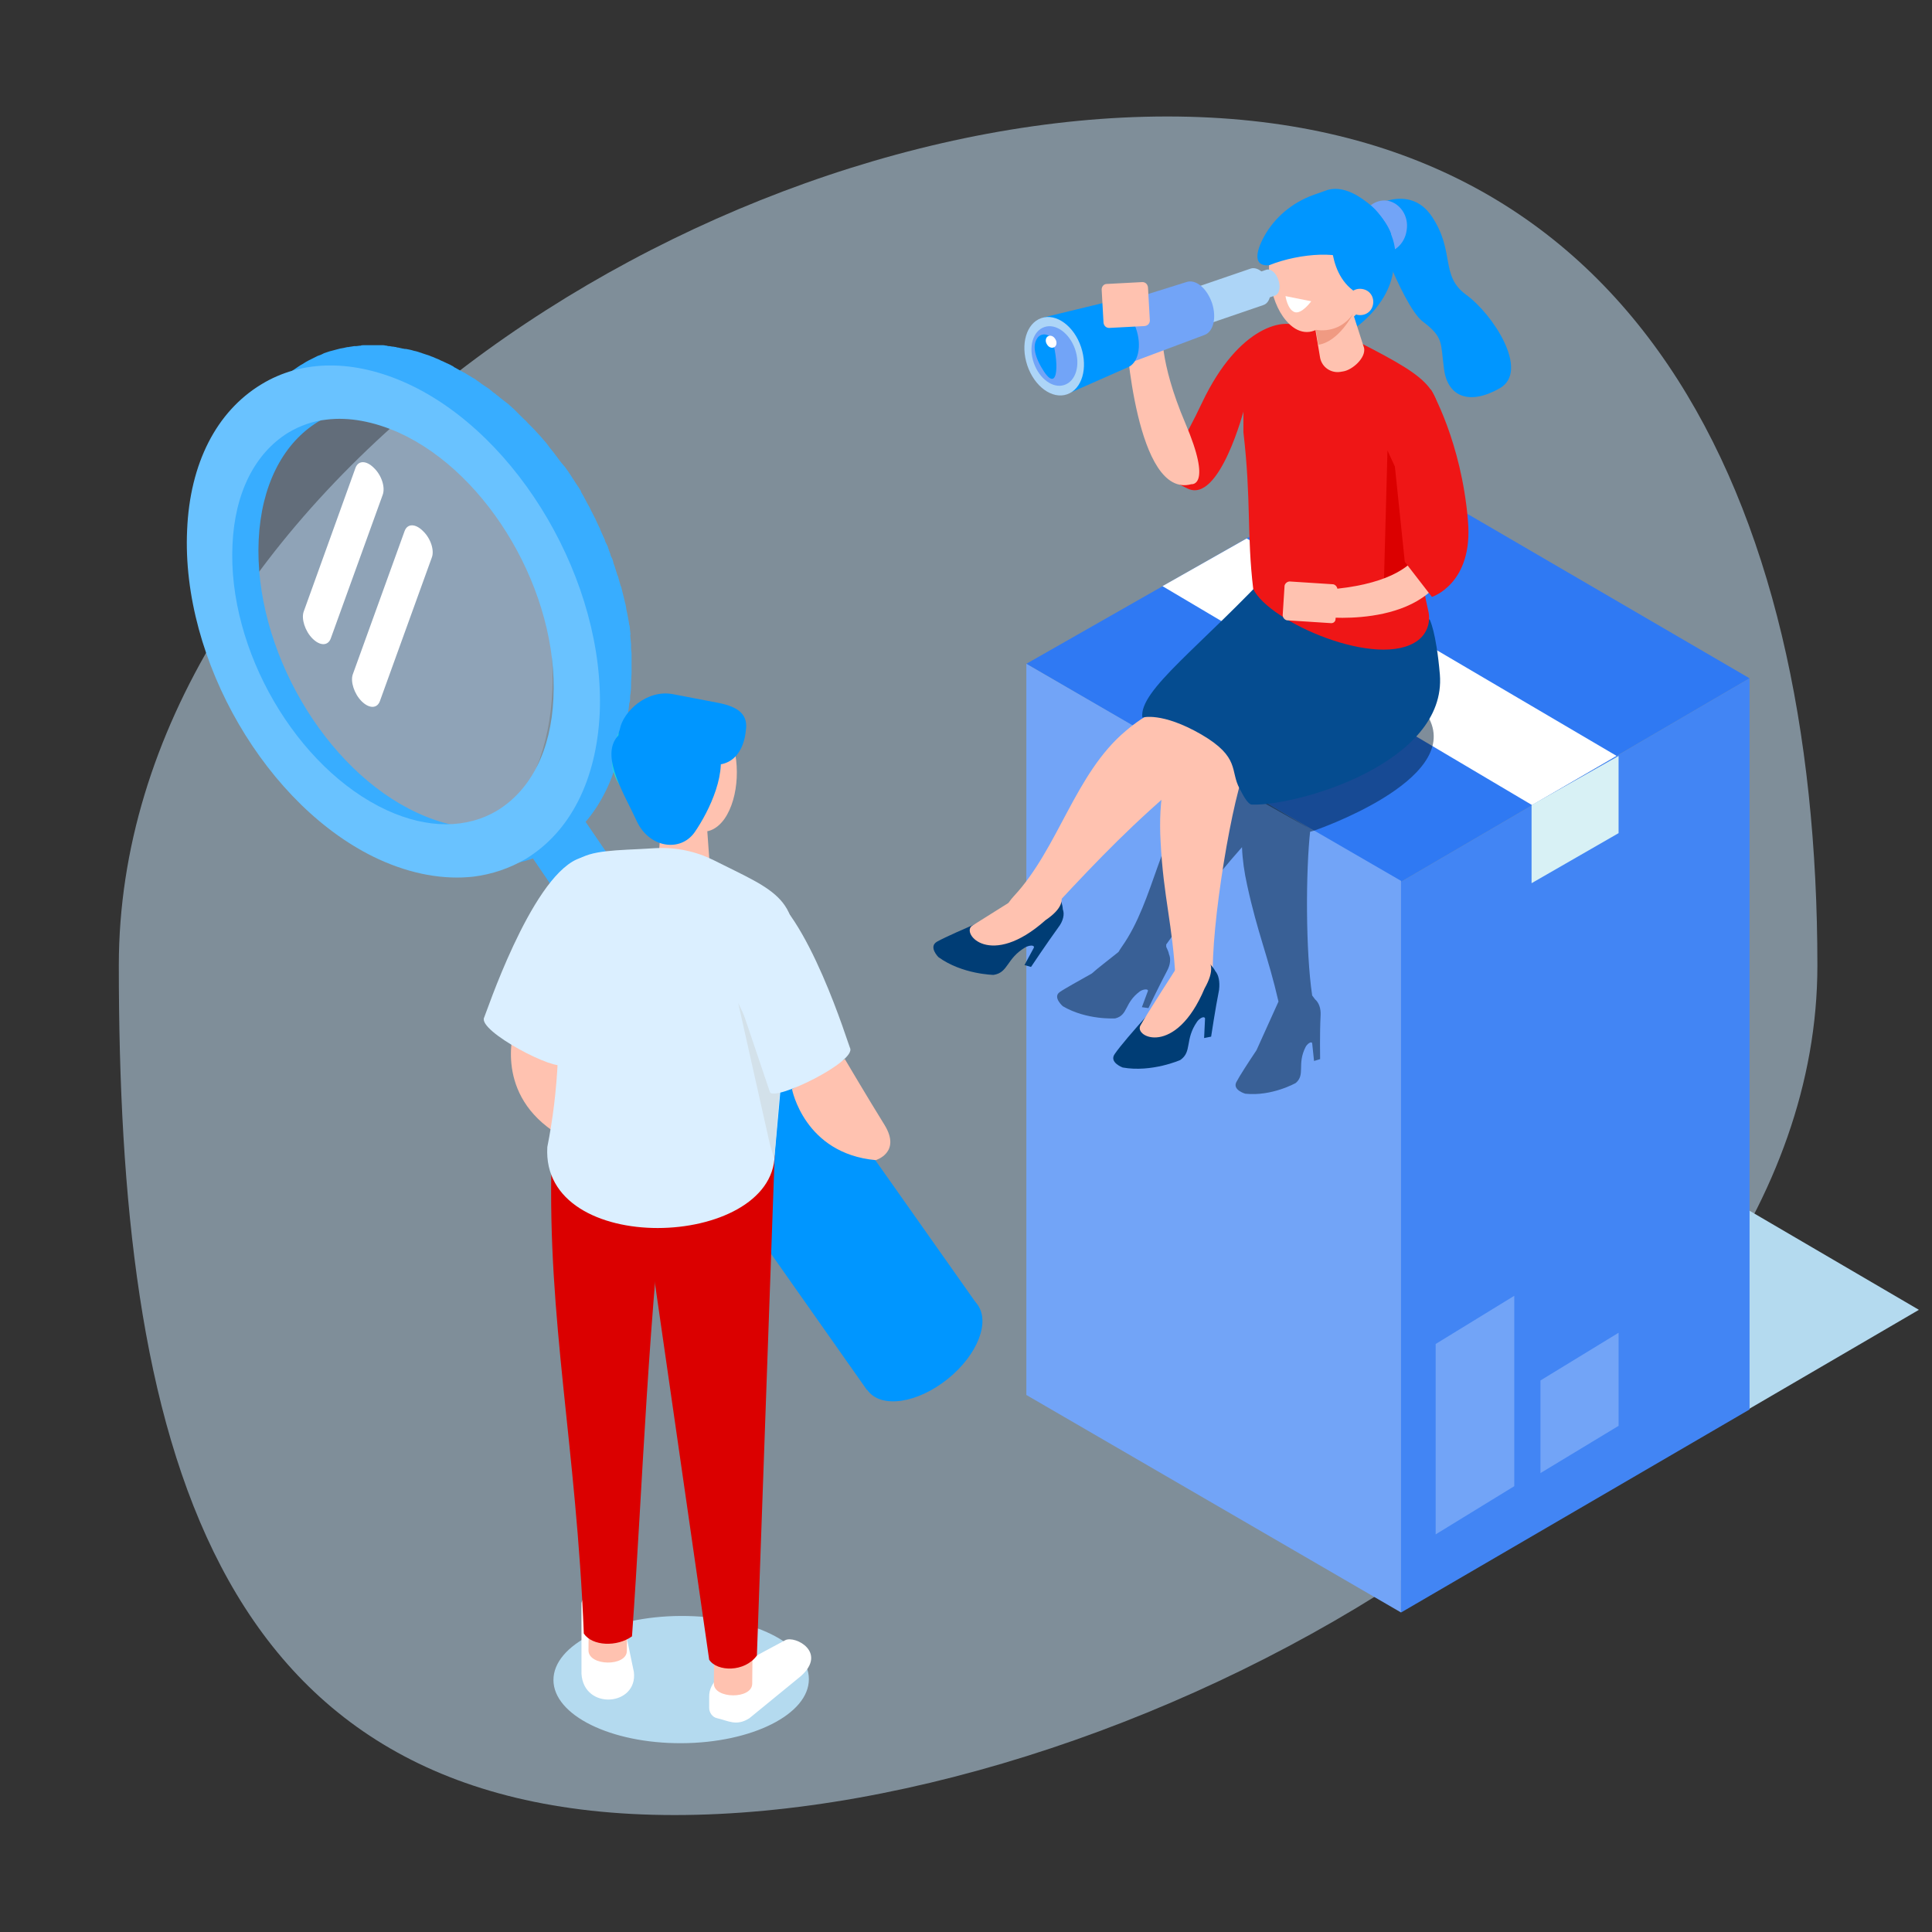 <svg version="1.1" id="Layer_1" xmlns="http://www.w3.org/2000/svg" x="0" y="0" viewBox="0 0 413 413" xml:space="preserve"><rect x="0" y="0" width="413" height="413" fill="#333333" stroke="none"/><style>.st1{fill:#b4daef}.st3{fill:#fff}.st4{fill:#72a4f7}.st7{fill:#ffc2b0}.st9{fill:#38adff}.st10{fill:#0096ff}.st12{fill:#dbefff}.st13{fill:#21ded5}.st14{fill:#db0000}.st16{opacity:.5;fill:#001c36}.st18{fill:#003d75}.st19{fill:#ef1616}.st21{fill:#add5f7}</style><path d="M388.5 206.4c0 100.3-144.1 181.6-244.3 181.6S25.4 306.7 25.4 206.4 149.2 24.9 249.5 24.9s139 81.3 139 181.5z" opacity=".5" fill="#cdebff"/><path class="st1" d="M343.7 318.8l66.5-38.8-66.5-38.9z"/><g id="XMLID_14_"><path fill="#2f79f3" d="M374 145l-74.5 43.5-80.1-46.6 75.5-43z"/><path class="st3" d="M345.6 161.6l-18.1 10.5-79-46.8 18-10.2z"/><path class="st4" d="M299.5 344.7l-80.1-46.5V141.9l80.1 46.4z"/><path fill="#4285f4" d="M374 301.3l-74.5 43.4V188.5L374 145z"/><path class="st4" d="M323.7 317.7L306.9 328v-40.7l16.8-10.3zM346 304.8l-16.7 10.1v-19.8l16.7-10.2z"/><path fill="#d8f1f5" d="M346 178.1l-18.6 10.7v-16.7l18.6-10.5z"/></g><path class="st7" d="M110 219.7s-4.5 13.3 8.1 22c0 0 5.6 1.3 5.3-5.6-.2-6.8-.5-16.5-.5-16.5l-12.9.1z"/><ellipse transform="rotate(-19.161 82.24 131.899)" cx="82.3" cy="131.9" rx="33.5" ry="51.2" opacity=".4" fill="#a8c4e5"/><path class="st9" d="M149.1 210.7l-6.9 14.3-30.6-44.9 6.9-14.2z"/><ellipse transform="rotate(-38.849 135.112 200.379)" class="st10" cx="135.1" cy="200.4" rx="14.9" ry="8.6"/><path class="st10" d="M160.8 262.7l-37.2-52.8 23.7-18.1 37.4 53.1z"/><path class="st10" d="M177 242.3c6.7-1 10.1 3.2 7.6 9.5s-9.8 12.2-16.5 13.3-10.1-3.2-7.6-9.5c2.5-6.4 9.9-12.3 16.5-13.3z"/><path class="st10" d="M185.3 297.1l-37.1-52.7 23.6-18.1 37.4 53z"/><ellipse transform="rotate(-38.849 197.16 288.061)" class="st10" cx="197.2" cy="288.1" rx="14.9" ry="8.6"/><path class="st3" d="M81.8 105.8l-11.1 30.7c-.6 1.6-2.3 1.6-3.9 0s-2.4-4.2-1.9-5.7L76 100c.6-1.6 2.3-1.6 3.9 0 1.7 1.6 2.5 4.2 1.9 5.8zM92.3 119.2l-11.1 30.7c-.6 1.6-2.3 1.6-3.9 0s-2.4-4.2-1.9-5.7l11.1-30.7c.6-1.6 2.3-1.6 3.9 0 1.7 1.6 2.5 4.2 1.9 5.7z"/><path class="st9" d="M93.7 82.6C70.3 71.9 50.3 85.2 49 112.5c-1.3 27.2 16.6 58 40 68.8 23.4 10.8 43.4-2.6 44.7-29.8 1.3-27.3-16.6-58.1-40-68.9zm33.6 65.9c-1.1 23.1-18.1 34.5-38 25.3-19.9-9.1-35.1-35.3-34-58.4 1.1-23.1 18.1-34.5 38-25.3 19.9 9.1 35.1 35.3 34 58.4z"/><path class="st9" d="M134.8 135.7c-.1-.6-.1-1.2-.2-1.8 0-.1 0-.2-.1-.3 0-.3-.1-.6-.1-.8-.1-.3-.1-.7-.2-1 0-.2-.1-.4-.1-.6-.1-.3-.1-.6-.2-.9 0-.2-.1-.5-.1-.7-.1-.3-.1-.6-.2-.8-.1-.3-.1-.6-.2-.9 0-.1-.1-.3-.1-.4l-.3-1.2c-.1-.3-.1-.5-.2-.8 0-.1 0-.1-.1-.2l-.6-2.1c0-.1 0-.1-.1-.2-.2-.6-.4-1.3-.6-1.9 0-.1-.1-.2-.1-.3-.1-.2-.2-.5-.2-.7-.1-.3-.2-.7-.4-1-.1-.2-.2-.4-.2-.6-.1-.3-.2-.5-.3-.8-.1-.2-.1-.4-.2-.6-.1-.4-.3-.7-.5-1.1-.1-.2-.2-.4-.2-.6 0-.1-.1-.1-.1-.2-.3-.7-.6-1.3-.9-2v-.1l-.3-.6c-.2-.5-.5-1-.7-1.5 0-.1-.1-.2-.1-.2l-.6-1.2c-.2-.3-.3-.6-.5-1 0-.1-.1-.1-.1-.2-.6-1-1.1-2.1-1.7-3.1-.1-.1-.1-.2-.1-.3-.2-.3-.3-.5-.5-.8-.3-.4-.5-.8-.8-1.2-.2-.4-.5-.7-.7-1.1-.3-.4-.5-.8-.8-1.2-.1-.1-.2-.3-.3-.4-.2-.3-.4-.6-.7-.9-.2-.2-.3-.4-.5-.6-.5-.7-1-1.3-1.5-2-.6-.7-1.1-1.4-1.7-2.2l-.1-.1c-.4-.5-.9-1-1.3-1.5l-.3-.3c-.5-.6-1.1-1.2-1.6-1.7l-.1-.1-.5-.5c-.3-.4-.7-.7-1-1l-.2-.2-.7-.7-.8-.8-.3-.3c-.3-.2-.5-.5-.8-.7-.2-.2-.4-.4-.7-.6-.1-.1-.3-.2-.4-.3-.3-.2-.6-.5-.9-.7-.2-.2-.4-.3-.6-.5-.2-.1-.3-.2-.5-.4-.3-.2-.6-.4-.9-.7-.2-.1-.3-.3-.5-.4-.2-.1-.4-.3-.6-.4l-.9-.6c-.1-.1-.3-.2-.4-.3-.2-.2-.5-.3-.7-.5-.3-.2-.5-.4-.8-.5-.1-.1-.2-.1-.3-.2-.3-.2-.7-.4-1-.6-.2-.1-.4-.3-.7-.4-.1 0-.1-.1-.2-.1-.6-.3-1.2-.7-1.8-1 0 0-.1 0-.1-.1-.5-.3-1.1-.6-1.6-.8-.1-.1-.3-.1-.4-.2-.5-.2-.9-.4-1.3-.6-.2-.1-.3-.1-.5-.2s-.5-.2-.7-.3c-.2-.1-.4-.1-.5-.2l-.9-.3c-.2-.1-.4-.1-.6-.2-.1 0-.2-.1-.3-.1-.6-.2-1.1-.4-1.7-.5-.6-.2-1.2-.3-1.7-.4h-.2c-.2 0-.4-.1-.6-.1-.3-.1-.6-.1-.9-.2-.1 0-.3 0-.4-.1-.3 0-.5-.1-.8-.1-.2 0-.4-.1-.6-.1-.2 0-.4 0-.6-.1-.3 0-.5-.1-.8-.1h-4.2c-.2 0-.4 0-.6.1-.4 0-.7.1-1.1.1h-.3c-.4.1-.8.1-1.2.2h-.2c-.3.1-.6.1-.9.2-.2 0-.4.1-.6.1-.1 0-.3.1-.4.1-.5.1-1 .3-1.5.4-.1 0-.3.1-.4.1-.4.1-.8.3-1.2.4l-.6.3c-.3.1-.5.2-.8.3-.1 0-.1.1-.2.1l-1.2.6-.6.3c-.6.3-1.1.7-1.7 1l-8.9 6c.5-.4 1.1-.7 1.7-1l.6-.3 1.2-.6c.3-.2.6-.3 1-.4l.6-.3c.4-.2.8-.3 1.2-.4.1 0 .3-.1.4-.1.5-.2 1-.3 1.6-.4.1 0 .3-.1.4-.1l1.5-.3h.2c.5-.1 1-.1 1.5-.2.4 0 .7-.1 1.1-.1.3 0 .6 0 .9-.1H72c.4 0 .7 0 1.1.1.3 0 .5 0 .8.1.4 0 .8.1 1.2.1.3 0 .5.1.8.1.4.1.9.2 1.3.2.2 0 .4.1.6.1.6.1 1.3.3 1.9.5.6.2 1.3.4 2 .6.2.1.4.1.6.2.5.2.9.3 1.4.5.2.1.5.2.7.3.6.3 1.2.5 1.9.8.7.3 1.4.7 2.1 1 0 0 .1 0 .1.1.7.3 1.3.7 2 1.1.2.1.4.3.7.4.4.3.9.5 1.3.8.3.2.5.3.8.5.4.3.8.5 1.2.8.3.2.6.4.8.6.4.3.7.5 1.1.8.3.2.6.4.9.7.4.3.7.6 1.1.9.3.2.6.5.9.7.4.3.7.6 1.1.9.3.2.5.5.8.7.4.3.7.7 1.1 1l.7.7 1.2 1.2.5.5c.6.6 1.1 1.2 1.7 1.8l.3.3c.5.5.9 1.1 1.4 1.6.6.7 1.2 1.4 1.7 2.1.5.6 1 1.3 1.5 2 .2.2.3.4.5.6.3.4.6.9.9 1.3.3.4.5.8.8 1.2.2.4.5.7.7 1.1.3.4.5.8.8 1.2.2.3.4.7.6 1 .6 1 1.2 2 1.7 3.1.2.4.4.8.6 1.1l.6 1.2c.3.6.6 1.1.8 1.7l.3.6c.3.7.7 1.5 1 2.2.1.2.2.4.2.6.2.6.5 1.1.7 1.7.1.3.2.5.3.8.2.5.4 1.1.6 1.6.1.2.2.5.2.7.2.7.5 1.5.7 2.2 0 .1 0 .1.1.2.2.8.5 1.6.7 2.4.1.3.1.5.2.8.1.5.3 1.1.4 1.6.1.3.1.6.2.9l.3 1.5c.1.3.1.6.2.9.1.5.2 1.1.3 1.6 0 .3.1.6.1.8l.3 2.1v.3c.1.8.2 1.6.2 2.4v.7c0 .6.1 1.1.1 1.7v3.2c0 .8 0 1.5-.1 2.3 0 .8-.1 1.6-.2 2.4 0 .2 0 .4-.1.7-.1.5-.1 1.1-.2 1.6 0 .3-.1.6-.1.9-.1.4-.1.9-.2 1.3-.1.3-.1.6-.2 1l-.3 1.2c-.1.4-.2.7-.3 1.1-.1.4-.2.7-.3 1.1-.1.4-.2.8-.4 1.2l-.3.9c-.2.5-.3 1-.5 1.4l-.3.9c-.1.1-.1.3-.2.4-.2.5-.4 1-.7 1.4 0 .1-.1.2-.1.3-.3.6-.6 1.2-.9 1.7-.3.6-.6 1.1-1 1.6-.1.1-.1.2-.2.3-.3.4-.5.8-.8 1.1-.1.1-.2.3-.3.4-.3.3-.5.7-.8 1-.1.1-.2.3-.3.4-.4.4-.7.8-1.1 1.3l-.2.2-1 1c-.1.1-.3.2-.4.3-.3.3-.6.5-.9.8-.1.1-.3.2-.4.3-.4.3-.9.7-1.3 1l8.9-6c.5-.3.9-.6 1.3-1 .1-.1.3-.2.4-.3.3-.3.6-.5.9-.8.1-.1.3-.2.4-.3.4-.3.7-.7 1-1l.2-.2c.4-.4.8-.8 1.1-1.3.1-.1.2-.2.3-.4.3-.3.5-.7.8-1 .1-.1.2-.3.3-.4.3-.4.5-.8.8-1.1.1-.1.1-.2.2-.3 0 0 0-.1.1-.1l.9-1.5c.3-.5.6-1.1.8-1.6 0 0 0-.1.1-.1 0-.1.1-.2.1-.3.2-.5.4-.9.7-1.4.1-.1.1-.3.2-.4 0-.1.1-.2.1-.3.1-.2.1-.4.2-.6.2-.5.4-.9.5-1.4 0-.1.1-.2.1-.4.1-.2.1-.4.2-.6.1-.4.2-.8.4-1.2 0-.2.1-.3.1-.5s.1-.4.1-.6c.1-.3.2-.7.3-1.1 0-.2.1-.4.1-.5 0-.2.1-.4.1-.7.1-.3.1-.6.2-1 0-.2.1-.3.1-.5 0-.3.1-.6.1-.8 0-.3.1-.6.1-.9 0-.1 0-.2.1-.4.1-.4.1-.8.1-1.2 0-.2 0-.4.1-.7v-.2c.1-.7.1-1.4.1-2.1v-.1c0-.6.1-1.3.1-1.9v-.4-.8-.9-.7-.8-.5c0-.4-.1-.8-.1-1.2v-.7-.2c-.1-.7-.1-1.4-.2-2.1.2.3.2.2.1.1z"/><path d="M87.1 82c-11.4-5.2-22.5-5.2-31.3.2C46.3 88 40.6 99 40 113.3c-1.3 27.8 17.1 59.4 41 70.4 7 3.2 13.9 4.4 20.2 3.7 4-.5 7.8-1.8 11.2-3.8 9.5-5.8 15.1-16.8 15.8-31.1C129.4 124.6 111 93 87.1 82zm31.2 67.3c-.5 11.1-4.8 19.5-11.9 23.9-6.6 4-15 4-23.7 0-19.3-8.9-34.1-34.3-33-56.8.5-11.1 4.8-19.5 11.9-23.9 2.5-1.5 5.3-2.5 8.2-2.8 4.8-.6 10.1.4 15.5 2.8 19.3 8.8 34.1 34.3 33 56.8z" fill="#69c2ff"/><path class="st12" d="M129.2 203.7l-8.8 23.8c-1.2 1.8-18.4-7.1-16.9-10 .3-.5 9.8-29.3 19.8-33.8 8.1-3.7 10.5 9.1 5.9 20z"/><path class="st7" d="M145.3 188.9l-.7-.1c-2.3-.2-4-2.2-3.9-4.5l1-12.9c.2-2.3 2.2-4 4.5-3.9l.7.1c2.3.2 4 2.2 3.9 4.5l.9 12.6c-.2 2.2-4.1 4.3-6.4 4.2z"/><path class="st7" d="M144.5 172.8c2.6 5.7 7.3 6.6 10.4 2.2 3.1-4.5 3.5-12.7.9-18.3-2.6-5.7-7.3-6.6-10.4-2.2-3.1 4.4-3.6 12.6-.9 18.3z"/><path class="st13" d="M143.8 157.4s2 11.4-6.9 14.5c0 0-10.6-5.3-3.8-16.8 6-10.1 17.1-3.4 17.1-3.4l-6.4 5.7z"/><path class="st13" d="M156.8 159.4s-3.3-3.9-9.6-3.1l3-4.6s4.8-1.1 6.6 7.7z"/><path class="st10" d="M139.4 164.4c1.9-3 6.6-3.1 13.4-.9 6.2 0 6.6-7.1 6.6-7.1.7-3.8-1.8-5.3-5.6-6.1l-9.9-1.9c-5.6-1.1-10.7 3.7-11.4 7.5l-.2.6c-.8 3.9 3.3 7.2 7.1 7.9z"/><ellipse transform="matrix(1 -.004 .004 1 -1.526 .623)" class="st1" cx="145.7" cy="359" rx="27.3" ry="13.6"/><path class="st3" d="M171.2 358.3l-11 9c-2.8 1.8-4.6.5-6.9 0-1-.2-1.7-1.2-1.7-2.2v-2.3c-.1-3.3 3-5.2 5.1-6.2l11.2-6c2.1-1 9 2.6 3.3 7.7zM132.6 343.5l2.9 13.9c.9 7.3-10.7 8.3-11.2.4v-15c.1-2.3 6.5-6.7 8.3.7z"/><path class="st7" d="M160.8 359.9c0 3.4-8.2 3.3-8.2 0l.1-10.9h8.2l-.1 10.9zM134 352.9c0 3.4-8.2 3.3-8.2-.1l.1-10.9 8.2.1-.1 10.9z"/><path class="st14" d="M135.1 349.8c-3.2 2.3-8.5 2.1-10.3-.6-1.6-40.1-7.8-66.9-6.9-101.2l25.5-7.2c-5 41.1-6 77.2-8.3 109z"/><path class="st14" d="M161.8 353.9c-2.6 3.6-8.5 3.5-10.2.9L136 246.5l29.6.4-3.8 107z"/><path class="st12" d="M117 245.2c2.3-11.6 3.2-24.7 1.5-40.8.3-22.2 3.4-22.2 18.3-22.9l3.5-.2c4.3-.2 8.5.7 12.3 2.6 13.1 6.6 19.4 8.1 16.5 23.9l-3.5 39.1c-.4 20.2-50 22-48.6-1.7z"/><path fill="#d3e1ea" d="M157.8 214.4l6.8 30.3.9 3 1.2-14.6z"/><path class="st10" d="M136.1 175.5c2.6 5.7 9.3 6.8 12.4 2.4 3.1-4.5 7.4-13.3 4.8-19-2.6-5.7-18.5-5.6-21.6-1.1-3.1 4.4 1.8 12 4.4 17.7z"/><path class="st7" d="M169.3 232.8s2.6 13.8 17.9 15.2c0 0 5.5-1.6 1.9-7.5-3.6-5.8-8.5-14.1-8.5-14.1l-11.3 6.4z"/><path class="st12" d="M156.5 209.5l8.1 24c1.2 1.9 18.6-6.6 17.1-9.5-.3-.5-9.1-29.5-18.9-34.3-7.9-3.9-10.6 8.8-6.3 19.8z"/><g><path class="st16" d="M280.8 177.6L259 164.7c0 .3.1.6.1.9 0 0 .2-.1.6-.2-1.2 1-2.4 2.1-3.4 3.1-8.5 9.1-9.4 23.9-16.5 33.9-.3.4-.5.8-.7 1.1-2.1 1.7-4.5 3.5-5.7 4.6-2.8 1.6-5.6 3.1-6.9 4-1.5 1.1.7 3 .7 3 5.1 3 11.2 2.6 11.2 2.6 2.8-.7 1.9-3.3 5.3-5.8.6-.4 1.7-.6 1.7-.1l-1.3 3.5 1.4.2s2.3-4.8 4-8c.7-1.3.8-2.6.4-3.5-.1-.5-.3-1-.6-1.6v-.5c5.2-7.3 9.9-13.7 16.2-20.8.1 2.7.5 5.4 1.1 8.1 2.2 10.2 4.5 15.3 6.7 24.9-1.1 2.4-3.6 8-4.7 10.4-1.8 2.7-3.5 5.3-4.3 6.8-.9 1.7 1.9 2.5 1.9 2.5 5.7.6 10.8-2.3 10.8-2.3 2.1-1.8.2-4 2.1-7.7.3-.6 1.2-1.3 1.4-.8l.4 3.8 1.3-.4s-.1-5.5.1-9.3c.1-1.6-.4-2.8-1.2-3.5-.2-.3-.4-.5-.6-.8-1.4-9.4-1.4-26.5-.4-35.4-.2.6-.6.5.7.2z"/><path class="st16" d="M280.8 177.6s31.6-10.7 24.7-24c-6.9-13.3-27.1-.9-27.1-.9L268 170.4l12.8 7.2z"/><path class="st7" d="M284.2 130.3c-11.4 5.1-23.6 14.5-30.5 25-4.9 7.4-6.1 15.9-5.6 24.6.6 12 2.6 17.7 3.2 29.6.4 8.1 8.4 8.1 8 0-.6-11.2 4.3-40.3 7.3-46.1 2.7-5.1 10.7-3 15-6.7 4.8-4.1 3.3-12.9 9-15.5 3.1-1.4 3.8-5.9 2.3-8.6-1.9-3.3-5.6-3.7-8.7-2.3z"/><path class="st7" d="M222.6 196.8c9.3-10 16.5-17.8 26.8-26.8 2-1.8 5.7-7.5 6.3-7.6-1.4.1 6.5 2.1 9.6 2.7 10.5 2.1 20.7.2 29.6-5.9 6.7-4.6.4-15.5-6.4-10.9-8.1 5.6-16.2 5.9-25.4 3.2-2.6-.8-5.3-1.8-8-1.8-5.3.1-10.5 3.2-14.4 6.5-10.9 9.1-14.4 25.1-24 35.4-5.6 6.1.3 11.2 5.9 5.2z"/><path d="M273 120.6c-16.1 17.5-29.6 26.9-28.8 32.8 0 0 4.1-1.3 12.6 3.6 8.4 4.9 6.1 7.8 8.2 11.6.5.9 1.6 3.3 2.6 3.4 10 .3 41.7-9 40.2-27.8-.8-9.3-2.2-11.8-2.2-11.8s-20.8 3.5-32.6-11.8z" fill="#054c90"/><path class="st18" d="M259.8 207.6c-.9-1.7-3.2-3.5-4.4-3.2l-3.3 5.2-.5.2c-1.8 2.3-10.9 12-13.3 15.5-1.3 1.8 1.7 2.9 1.7 2.9 6.2 1.1 12.3-1.6 12.3-1.6 2.6-1.8.9-4.3 3.6-8.2.5-.7 1.5-1.3 1.7-.7l-.2 4.2 1.5-.3s.9-6 1.7-10c.2-1.8-.1-3.2-.8-4z"/><path class="st7" d="M254.6 204l-2.7 2.3s-6.9 10.7-8.1 12.9c-1.5 2.5 7.5 6.8 13.7-7.9 4.4-7.8-2.9-7.3-2.9-7.3z"/><path class="st18" d="M227.2 194.4c-.1-1.9-1.4-4.5-2.6-4.7l-5.2 3.3h-.4c-2.6 1.3-14.9 6.2-18.7 8.3-1.9 1.1.3 3.3.3 3.3 5.1 3.7 11.8 3.8 11.8 3.8 3.2-.5 2.7-3.5 6.8-5.9.7-.4 2-.6 1.8.1l-2 3.7 1.4.4s3.4-5.1 5.8-8.4c1.1-1.4 1.4-2.9 1-3.9z"/><path class="st7" d="M224.1 188.9l-3.4.9s-10.8 6.8-12.9 8.1c-2.4 1.6 3.9 9.3 15.7-1.2 7.4-5 .6-7.8.6-7.8z"/><path class="st10" d="M292.5 44.7s8.6-5.9 13.6 1.6 1.7 12.6 7.3 16.7c5.7 4.1 13.7 16.3 7.2 20-6.5 3.7-11.1 1.8-11.9-4-.8-5.8 0-6.8-4.6-10.3-4.5-3.5-11.6-24-11.6-24z"/><path class="st4" d="M300.7 49.2c-.4 3.1-3 5.2-5.7 4.8-2.7-.4-4.5-3.2-4.1-6.3.4-3.1 3-5.2 5.7-4.8 2.7.5 4.6 3.3 4.1 6.3z"/><path class="st19" d="M257 86c7.9-16.6 18-18.3 21-15.9 3 2.4-12 17.2-12 17.2s-5.3 20.6-12.2 17.1C246 100.6 249 103 257 86z"/><path class="st19" d="M267.9 125.9c-1.4-11.7-.4-19-2.1-33.5 0-17.4 0-22.2 13.5-23.5l3.6 1c1.7.5 3.4 1.1 5 1.9 17 8.7 20.5 10.6 19.7 20.8 0 5.2-3-.3-3.7 3.1-1.5 6.6-1.4 23 1.4 34.8.6 2.4-.2 4.9-2.2 6.4-8.4 6.3-31.8-3.9-35.2-11z"/><path class="st10" d="M282.7 69.4s1.9 2.4 3 2.8c1.1.4 14.6-7.6 11.9-19.2-1.8-7.4-15.7-3.8-15.7-3.8l.8 20.2z"/><path class="st7" d="M287.1 79.4l-.6.1c-2 .3-3.9-1-4.3-3l-1.9-11.3c-.3-2 1-3.9 3-4.3l.6-.1c2-.3 3.9 1 4.3 3l3.4 10.6c.4 2.1-2.5 4.7-4.5 5z"/><path class="st7" d="M287.3 45.7c-2.4-2.9-5.4-3.2-7.7-1.1-2.8-.8-5.6 1.1-7.2 5.4-2.2 6-1.1 14.3 2.5 18.5 2.5 3 5.5 3.2 7.9 1 3.5.9 7.5-1.2 9.1-5.6 2.1-6-1-14-4.6-18.2z"/><path class="st10" d="M284.6 49.6s-1.1 11.8 8.3 14.2c0 0 10.3-6.3 2.4-17.4-7-9.8-17.7-2-17.7-2l7 5.2z"/><path class="st10" d="M289.7 56.4c-2.2-2.9-11.7-2.4-18.4.3-3.4.3-2.9-2.8-1.1-6.1 2.3-4.2 6.1-7.3 10.5-8.9l3.1-1.1c5.6-1.6 12.5 5.7 13.6 9.5l-3.8.4c1.1 3.7-.1 4.8-3.9 5.9z"/><path class="st7" d="M293.4 65.5c-.5 1.5-2.1 2.2-3.6 1.7-1.5-.5-2.2-2.1-1.7-3.6.5-1.5 2.1-2.2 3.6-1.7s2.2 2.1 1.7 3.6z"/><path class="st14" d="M296.6 96.3l10.4 22.6-11.2 7z"/><path class="st7" d="M285.5 132.3l.4-6.3c0-.5-.4-1-.9-1.1l-9.3-.6c-.5 0-1 .4-1.1.9l-.4 6.3c0 .5.4 1 .9 1.1l9.3.6c.6.1 1.1-.3 1.1-.9z"/><path class="st7" d="M283.1 131.9s24.6 2.8 27.4-14.3l-5.8-5.3s3.3 12.7-23.5 13.9l1.9 5.7z"/><path class="st19" d="M297.1 89.3l3.2 30.8 5.8 7.5s8.9-2.8 7.7-16.3c-1.4-16.9-7.9-28-7.9-28l-8.8 6z"/><path class="st3" d="M274.8 63.3l5.5 1.1s-2.1 2.9-3.6 2.3-1.9-3.4-1.9-3.4z"/><path d="M281.3 70.5s4.9 1.1 8-3.5c0 0-3.1 6.1-7.5 6.7l-.5-3.2z" fill="#f09a82"/><path class="st7" d="M240.7 71.5s2.1 35.3 14 32c0 0 4.5.6-1.3-13s-4.9-20.3-4.9-20.3l-7.8 1.3z"/><g><path class="st21" d="M270.6 57.7L255 63l1.9 5.5 15.6-5.3c1-.3 1.3-1.8.8-3.3-.5-1.6-1.7-2.6-2.7-2.2z"/><path class="st21" d="M267.4 57.4L245.2 65l2.7 7.8 22.2-7.6c1.4-.5 1.9-2.6 1.1-4.8-.7-2.1-2.4-3.4-3.8-3z"/><path class="st4" d="M253.6 60.3l-27.2 8.5h-.1c-1.9.7-2.5 4-1.3 7.6 1.2 3.5 3.7 5.9 5.7 5.2h.1l26.7-10c1.9-.7 2.6-3.7 1.6-6.8-1.1-3.2-3.5-5.2-5.5-4.5z"/><path class="st10" d="M236.1 64.7l-13.2 3.2 6 16 12-5.3c2.4-.8 3.3-4.6 1.9-8.5-1.3-3.7-4.3-6.2-6.7-5.4z"/><path class="st21" d="M231.1 74.2c1.5 4.5.2 9-3 10.1-3.2 1.1-7-1.7-8.5-6.2s-.2-9 3-10.1c3.2-1.1 7 1.7 8.5 6.2z"/><path class="st4" d="M229.8 74.6c1.2 3.4.2 6.9-2.3 7.7-2.4.8-5.3-1.3-6.5-4.7-1.2-3.4-.2-6.9 2.3-7.7 2.4-.8 5.3 1.3 6.5 4.7z"/><path class="st7" d="M236.6 60.7l7.6-.4c.6 0 1.1.4 1.2 1.1l.4 7.1c0 .6-.4 1.1-1.1 1.2l-7.6.4c-.6 0-1.1-.4-1.2-1.1l-.4-7.1c0-.7.5-1.2 1.1-1.2z"/><path class="st10" d="M225 72.8c-.4-1.4-2.3-1.8-3.2-.6-.8 1.1-1.1 3 .8 6.3 3.5 6.1 3.9-.3 2.4-5.7z"/><path class="st3" d="M225.6 72.5c.4.6.3 1.4-.2 1.7-.5.3-1.2.1-1.6-.6-.4-.6-.3-1.4.2-1.7.5-.3 1.2-.1 1.6.6z"/></g></g></svg>